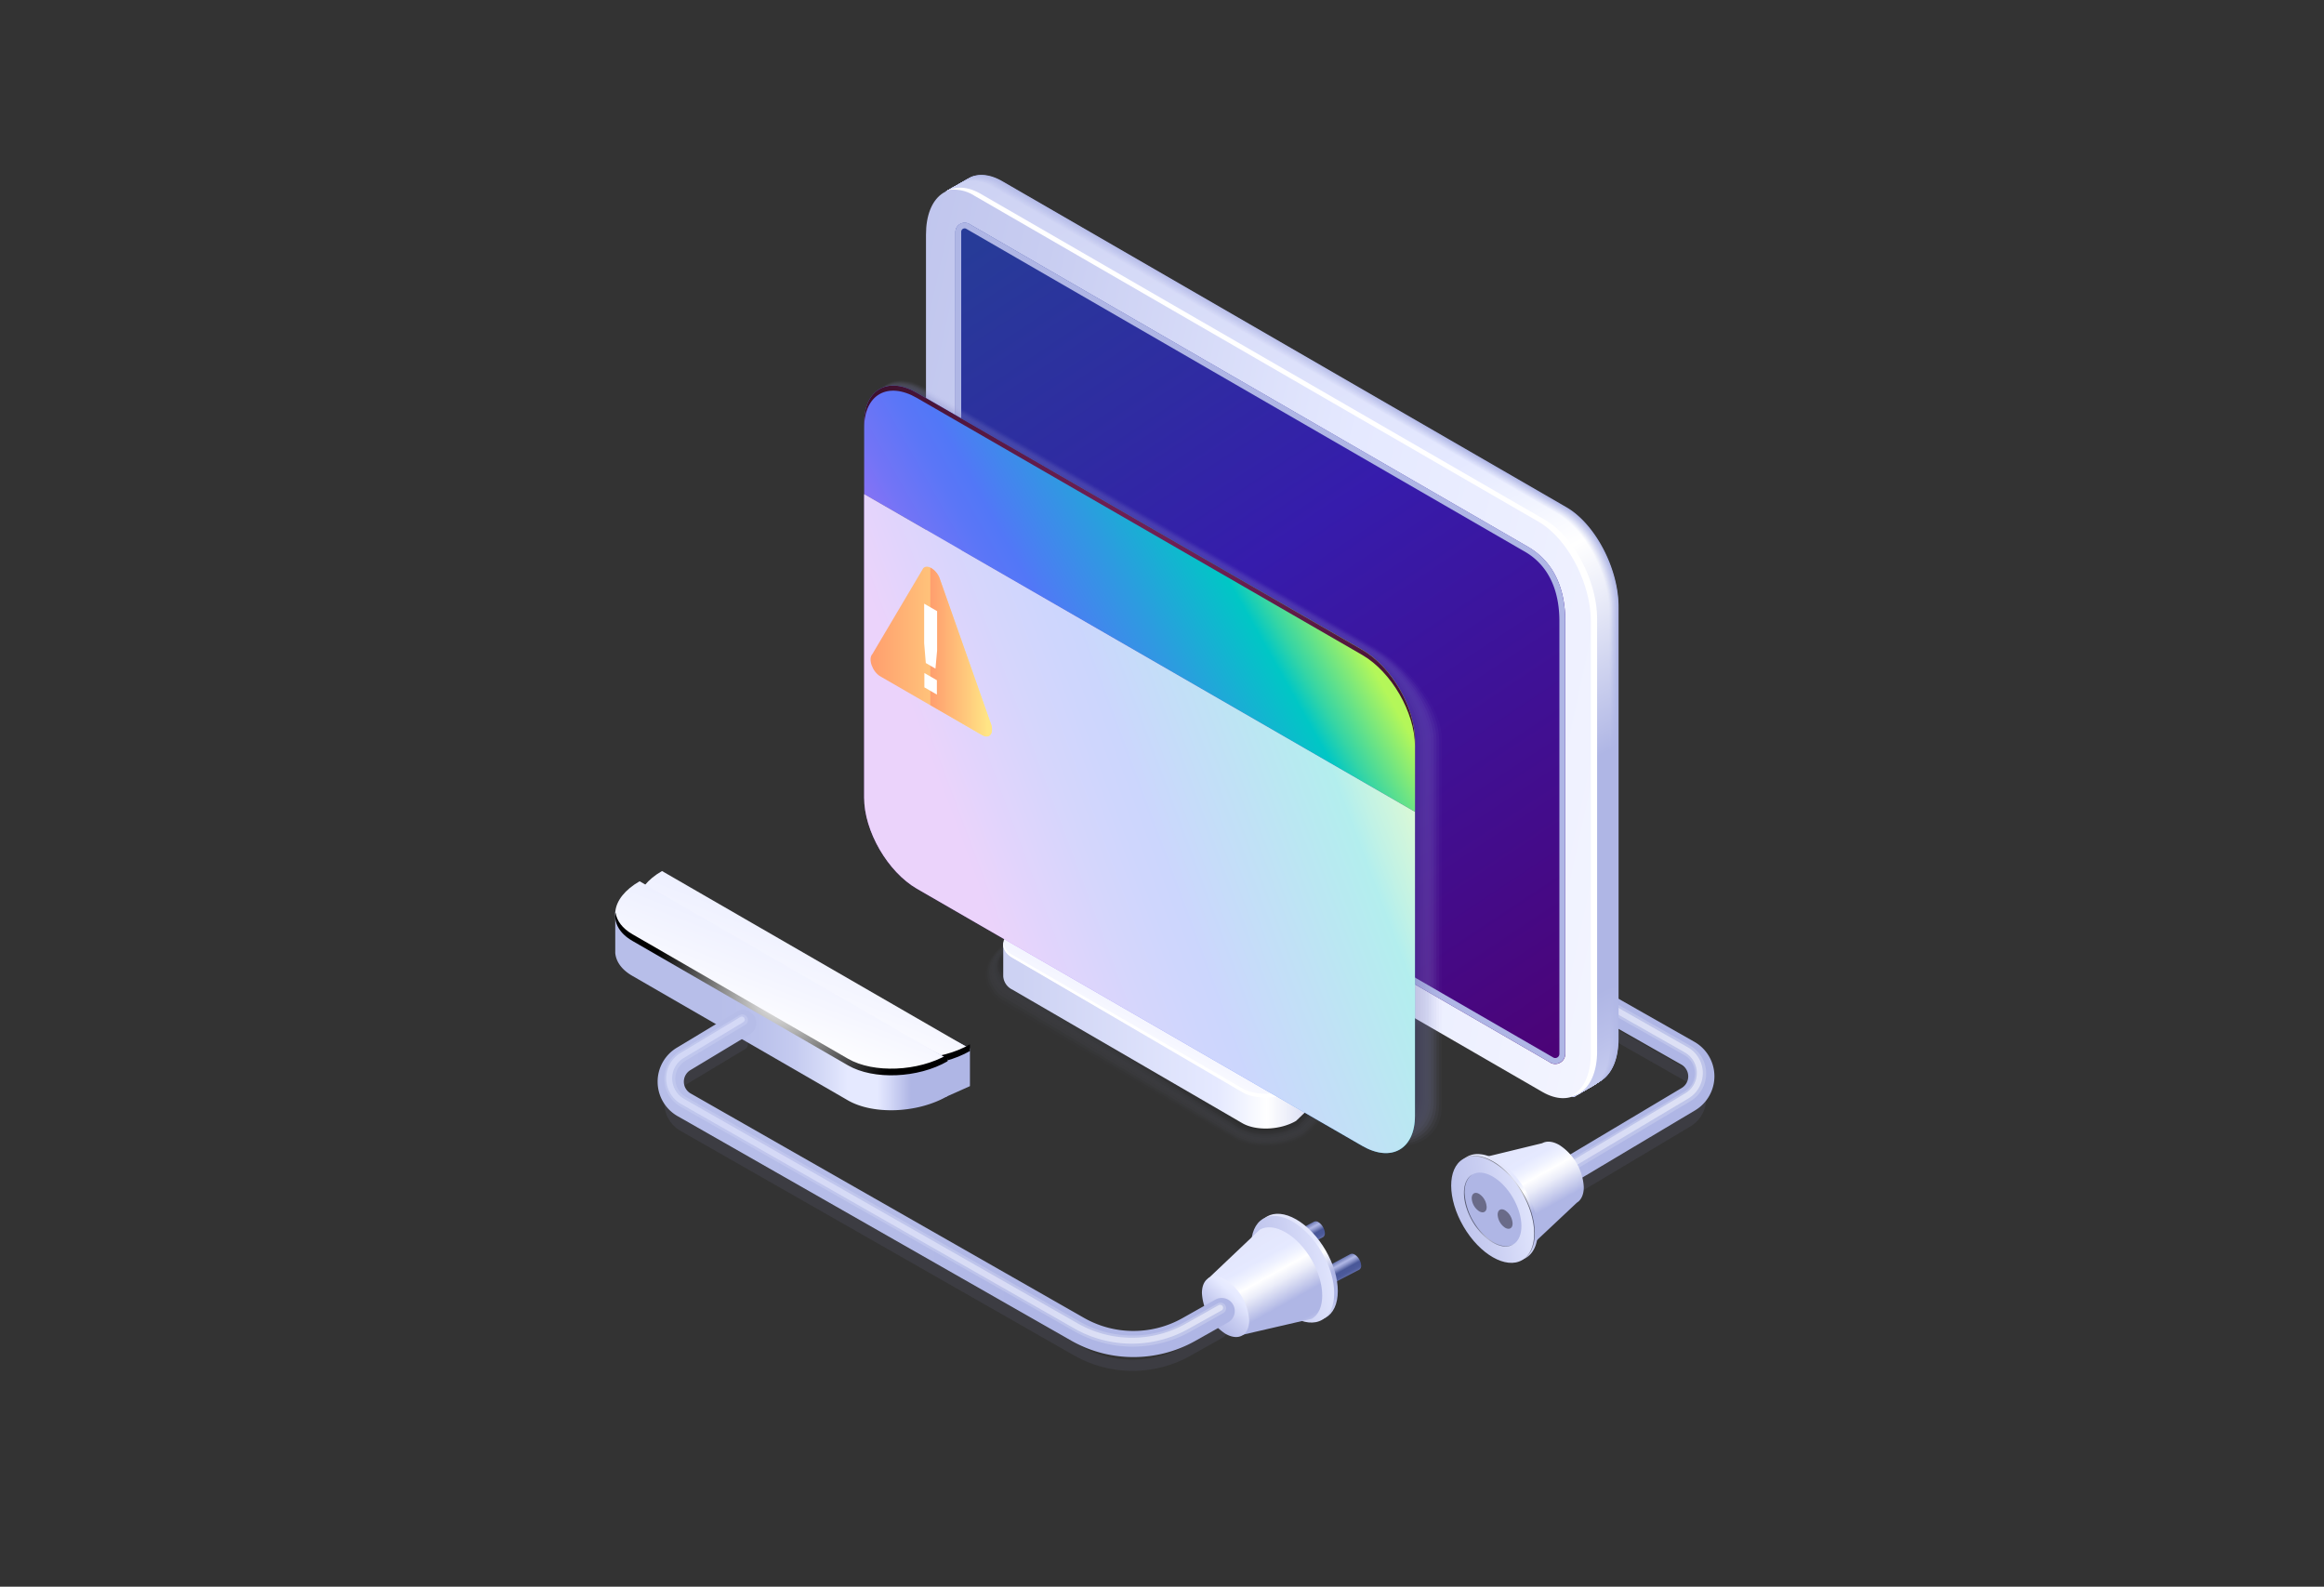 <svg xmlns="http://www.w3.org/2000/svg" xmlns:xlink="http://www.w3.org/1999/xlink" viewBox="0 0 622.72 425.11"><rect x="0" y="0" width="622.72" height="425.11" fill="#333333" stroke="none"/><defs><style>.cls-1{isolation:isolate;}.cls-2,.cls-61{fill:#9094cd;}.cls-2{opacity:0.1;}.cls-3{fill:url(#linear-gradient);}.cls-4,.cls-83{opacity:0.2;}.cls-4{fill:url(#linear-gradient-2);}.cls-11,.cls-5,.cls-84{opacity:0.5;}.cls-5{fill:url(#linear-gradient-3);}.cls-6{fill:url(#linear-gradient-4);}.cls-7{fill:url(#linear-gradient-5);}.cls-8{fill:url(#linear-gradient-6);}.cls-15,.cls-9{fill:#afb6e5;}.cls-10{fill:#4d4c63;}.cls-10,.cls-71{opacity:0.7;}.cls-10,.cls-14,.cls-28,.cls-57{mix-blend-mode:multiply;}.cls-11,.cls-56,.cls-72,.cls-75{mix-blend-mode:color-dodge;}.cls-12{fill:url(#Radial_Gradient_1);}.cls-13{fill:url(#Radial_Gradient_1-2);}.cls-14{opacity:0.15;}.cls-15{opacity:0;}.cls-16{fill:#9fa5d0;}.cls-16,.cls-58{opacity:0.09;}.cls-17{fill:#8f95bb;}.cls-17,.cls-59{opacity:0.18;}.cls-18{fill:#7f84a7;}.cls-18,.cls-60{opacity:0.27;}.cls-19{fill:#6f7492;}.cls-19,.cls-61{opacity:0.36;}.cls-20{fill:#5f637d;}.cls-20,.cls-62{opacity:0.45;}.cls-21{fill:#505368;}.cls-21,.cls-63{opacity:0.55;}.cls-22{fill:#404253;}.cls-22,.cls-64{opacity:0.64;}.cls-23{fill:#30323e;}.cls-23,.cls-65{opacity:0.73;}.cls-24{fill:#20212a;}.cls-24,.cls-66{opacity:0.82;}.cls-25{fill:#101115;}.cls-25,.cls-67{opacity:0.91;}.cls-26{fill:url(#linear-gradient-7);}.cls-27{fill:url(#linear-gradient-8);}.cls-28{fill:url(#linear-gradient-9);}.cls-29,.cls-71{fill:#fff;}.cls-30{fill:url(#linear-gradient-10);}.cls-31{fill:url(#linear-gradient-11);}.cls-32{fill:url(#linear-gradient-12);}.cls-33{fill:url(#linear-gradient-13);}.cls-34{fill:url(#linear-gradient-14);}.cls-35{fill:url(#linear-gradient-15);}.cls-36{fill:url(#linear-gradient-16);}.cls-37{fill:url(#linear-gradient-17);}.cls-38{fill:url(#linear-gradient-18);}.cls-39{fill:url(#linear-gradient-19);}.cls-40{fill:url(#linear-gradient-20);}.cls-41{fill:url(#linear-gradient-21);}.cls-42{fill:url(#linear-gradient-22);}.cls-43{fill:url(#linear-gradient-23);}.cls-44{fill:url(#linear-gradient-24);}.cls-45{fill:url(#linear-gradient-25);}.cls-46{fill:url(#linear-gradient-26);}.cls-47{fill:url(#linear-gradient-27);}.cls-48{fill:url(#linear-gradient-28);}.cls-49{fill:url(#linear-gradient-29);}.cls-50{fill:url(#linear-gradient-30);}.cls-51{fill:url(#linear-gradient-31);}.cls-52{fill:url(#linear-gradient-32);}.cls-53{fill:url(#linear-gradient-33);}.cls-54{fill:url(#linear-gradient-34);}.cls-55{fill:url(#linear-gradient-35);}.cls-56{fill:url(#Radial_Gradient_1-3);}.cls-57{opacity:0.3;}.cls-58{fill:#a7addf;}.cls-59{fill:#a0a5d9;}.cls-60{fill:#989cd3;}.cls-62{fill:#898bc7;}.cls-63{fill:#8183c1;}.cls-64{fill:#7a7abb;}.cls-65{fill:#7272b5;}.cls-66{fill:#6a69af;}.cls-67{fill:#6361a9;}.cls-68{fill:#5b58a3;}.cls-69{fill:url(#linear-gradient-36);}.cls-70{fill:url(#linear-gradient-37);}.cls-72{fill:url(#radial-gradient);}.cls-73{fill:url(#linear-gradient-38);}.cls-74{fill:url(#linear-gradient-39);}.cls-75{fill:url(#Radial_Gradient_1-4);}.cls-76{fill:url(#linear-gradient-40);}.cls-77{fill:url(#linear-gradient-41);}.cls-78{fill:url(#linear-gradient-42);}.cls-79{fill:url(#linear-gradient-43);}.cls-80{fill:url(#linear-gradient-44);}.cls-81{fill:url(#linear-gradient-45);}.cls-82{fill:url(#linear-gradient-46);}.cls-83{fill:url(#linear-gradient-47);}.cls-84{fill:url(#linear-gradient-48);}.cls-85{fill:url(#linear-gradient-49);}.cls-86{fill:url(#linear-gradient-50);}.cls-87{fill:none;}</style><linearGradient id="linear-gradient" x1="382.35" y1="283.99" x2="459.37" y2="283.99" gradientUnits="userSpaceOnUse"><stop offset="0" stop-color="#b7bee9"/><stop offset="0.42" stop-color="#b4bbe7"/><stop offset="0.62" stop-color="#afb6e5"/><stop offset="1" stop-color="#afb6e5"/></linearGradient><linearGradient id="linear-gradient-2" x1="384.15" y1="283.19" x2="457.17" y2="283.19" gradientUnits="userSpaceOnUse"><stop offset="0.02" stop-color="#e5e9ff"/><stop offset="0.66" stop-color="#f5f6ff"/><stop offset="1" stop-color="#fff"/></linearGradient><linearGradient id="linear-gradient-3" x1="384.65" y1="283.09" x2="456.27" y2="283.09" xlink:href="#linear-gradient-2"/><linearGradient id="linear-gradient-4" x1="403.01" y1="304.48" x2="418.05" y2="331.66" gradientUnits="userSpaceOnUse"><stop offset="0" stop-color="#e2e5fb"/><stop offset="0.28" stop-color="#e5e9ff"/><stop offset="0.36" stop-color="#eff2ff"/><stop offset="0.44" stop-color="#fff"/><stop offset="0.53" stop-color="#ebedf9"/><stop offset="0.69" stop-color="#b9bfe8"/><stop offset="0.72" stop-color="#afb6e5"/><stop offset="0.91" stop-color="#afb6e5"/><stop offset="0.95" stop-color="#bac0ea"/><stop offset="1" stop-color="#cdd2f3"/></linearGradient><linearGradient id="linear-gradient-5" x1="391.77" y1="310.55" x2="409.78" y2="335.94" gradientUnits="userSpaceOnUse"><stop offset="0.15" stop-color="#e2e5fb"/><stop offset="0.43" stop-color="#e5e9ff"/><stop offset="0.48" stop-color="#eff2ff"/><stop offset="0.54" stop-color="#fff"/><stop offset="0.59" stop-color="#ebedf9"/><stop offset="0.7" stop-color="#b9bfe8"/><stop offset="0.72" stop-color="#afb6e5"/><stop offset="0.91" stop-color="#afb6e5"/><stop offset="0.95" stop-color="#bac0ea"/><stop offset="1" stop-color="#cdd2f3"/></linearGradient><linearGradient id="linear-gradient-6" x1="101.96" y1="1741.92" x2="183.54" y2="1723.63" gradientTransform="matrix(0.5, 0.87, -0.58, 1, 1339.62, -1526.71)" gradientUnits="userSpaceOnUse"><stop offset="0" stop-color="#afb6e5"/><stop offset="0.14" stop-color="#b6bce8"/><stop offset="0.35" stop-color="#c8cdf1"/><stop offset="0.58" stop-color="#e5e9ff"/><stop offset="0.86" stop-color="#f5f6ff"/><stop offset="1" stop-color="#fff"/></linearGradient><radialGradient id="Radial_Gradient_1" cx="404.59" cy="316.81" r="6.16" gradientUnits="userSpaceOnUse"><stop offset="0" stop-color="#fff"/><stop offset="1"/></radialGradient><radialGradient id="Radial_Gradient_1-2" cx="399.61" cy="330.58" r="4.9" xlink:href="#Radial_Gradient_1"/><linearGradient id="linear-gradient-7" x1="-2922.31" y1="266.18" x2="-2800.08" y2="266.18" gradientTransform="translate(3195.77)" gradientUnits="userSpaceOnUse"><stop offset="0" stop-color="#cdd2f3"/><stop offset="0.43" stop-color="#e5e9ff"/><stop offset="0.48" stop-color="#eff2ff"/><stop offset="0.54" stop-color="#fff"/><stop offset="0.59" stop-color="#ebedf9"/><stop offset="0.7" stop-color="#b9bfe8"/><stop offset="0.72" stop-color="#afb6e5"/><stop offset="0.91" stop-color="#afb6e5"/><stop offset="0.95" stop-color="#bac0ea"/><stop offset="1" stop-color="#cdd2f3"/></linearGradient><linearGradient id="linear-gradient-8" x1="341.94" y1="224.8" x2="309.59" y2="286.71" gradientTransform="matrix(1, 0, 0, 1, 0, 0)" xlink:href="#linear-gradient-6"/><linearGradient id="linear-gradient-9" x1="349.05" y1="232.9" x2="335.21" y2="259.89" gradientUnits="userSpaceOnUse"><stop offset="0.18" stop-color="#4d5a96"/><stop offset="0.25" stop-color="#6a75a7"/><stop offset="0.36" stop-color="#979fc2"/><stop offset="0.48" stop-color="#bdc2d8"/><stop offset="0.6" stop-color="#dadce9"/><stop offset="0.71" stop-color="#eef0f5"/><stop offset="0.83" stop-color="#fbfbfd"/><stop offset="0.93" stop-color="#fff"/></linearGradient><linearGradient id="linear-gradient-10" x1="124.96" y1="125.73" x2="513.92" y2="211.09" gradientTransform="matrix(1, 0, 0, 1, 0, 0)" xlink:href="#linear-gradient-6"/><linearGradient id="linear-gradient-11" x1="-2932.27" y1="60.51" x2="-2773.13" y2="299.81" gradientTransform="translate(3195.77)" gradientUnits="userSpaceOnUse"><stop offset="0.01" stop-color="#273b98"/><stop offset="0.23" stop-color="#2f2ba2"/><stop offset="0.4" stop-color="#361cac"/><stop offset="0.77" stop-color="#440b89"/><stop offset="1" stop-color="#4e0070"/></linearGradient><linearGradient id="linear-gradient-12" x1="304.3" y1="24.62" x2="437.34" y2="291.17" gradientUnits="userSpaceOnUse"><stop offset="0" stop-color="#b3bae7"/><stop offset="0.19" stop-color="#b7bde9"/><stop offset="0.28" stop-color="#bac0e9"/><stop offset="0.41" stop-color="#afb6e5"/><stop offset="0.91" stop-color="#afb6e5"/><stop offset="1" stop-color="#b3bae7"/></linearGradient><linearGradient id="linear-gradient-13" x1="304.24" y1="24.67" x2="437.28" y2="291.2" gradientUnits="userSpaceOnUse"><stop offset="0" stop-color="#b4bbe8"/><stop offset="0.19" stop-color="#b9beea"/><stop offset="0.28" stop-color="#bcc2ea"/><stop offset="0.41" stop-color="#b2b8e6"/><stop offset="0.43" stop-color="#b2b8e6"/><stop offset="0.54" stop-color="#b3b9e6"/><stop offset="0.72" stop-color="#afb6e5"/><stop offset="0.91" stop-color="#afb6e5"/><stop offset="1" stop-color="#b4bbe8"/></linearGradient><linearGradient id="linear-gradient-14" x1="304.19" y1="24.72" x2="437.21" y2="291.23" gradientUnits="userSpaceOnUse"><stop offset="0" stop-color="#b5bce8"/><stop offset="0.19" stop-color="#bac0ea"/><stop offset="0.28" stop-color="#bdc3eb"/><stop offset="0.41" stop-color="#b4bbe7"/><stop offset="0.43" stop-color="#b4bbe7"/><stop offset="0.54" stop-color="#b7bde7"/><stop offset="0.72" stop-color="#afb6e5"/><stop offset="0.91" stop-color="#afb6e5"/><stop offset="1" stop-color="#b5bce8"/></linearGradient><linearGradient id="linear-gradient-15" x1="304.13" y1="24.76" x2="437.15" y2="291.27" gradientUnits="userSpaceOnUse"><stop offset="0" stop-color="#b7bde9"/><stop offset="0.19" stop-color="#bcc1eb"/><stop offset="0.28" stop-color="#bfc5ec"/><stop offset="0.41" stop-color="#b7bde9"/><stop offset="0.43" stop-color="#b7bde9"/><stop offset="0.54" stop-color="#bac0e9"/><stop offset="0.72" stop-color="#afb6e5"/><stop offset="0.91" stop-color="#afb6e5"/><stop offset="1" stop-color="#b7bde9"/></linearGradient><linearGradient id="linear-gradient-16" x1="304.07" y1="24.81" x2="437.09" y2="291.3" gradientUnits="userSpaceOnUse"><stop offset="0" stop-color="#b8bfe9"/><stop offset="0.19" stop-color="#bdc3ec"/><stop offset="0.28" stop-color="#c1c6ec"/><stop offset="0.41" stop-color="#b9c0ea"/><stop offset="0.43" stop-color="#b9c0ea"/><stop offset="0.54" stop-color="#bec4ea"/><stop offset="0.72" stop-color="#afb6e5"/><stop offset="0.91" stop-color="#afb6e5"/><stop offset="1" stop-color="#b8bfe9"/></linearGradient><linearGradient id="linear-gradient-17" x1="304.02" y1="24.86" x2="437.02" y2="291.33" gradientUnits="userSpaceOnUse"><stop offset="0" stop-color="#b9c0ea"/><stop offset="0.19" stop-color="#bfc4ed"/><stop offset="0.28" stop-color="#c2c8ed"/><stop offset="0.41" stop-color="#bcc2eb"/><stop offset="0.43" stop-color="#bcc2eb"/><stop offset="0.54" stop-color="#c2c7eb"/><stop offset="0.72" stop-color="#afb6e5"/><stop offset="0.91" stop-color="#afb6e5"/><stop offset="1" stop-color="#b9c0ea"/></linearGradient><linearGradient id="linear-gradient-18" x1="303.96" y1="24.9" x2="436.96" y2="291.36" gradientUnits="userSpaceOnUse"><stop offset="0" stop-color="#bac1ea"/><stop offset="0.19" stop-color="#c0c6ed"/><stop offset="0.28" stop-color="#c4c9ee"/><stop offset="0.41" stop-color="#bec4ec"/><stop offset="0.43" stop-color="#bec5ec"/><stop offset="0.54" stop-color="#c6cbec"/><stop offset="0.7" stop-color="#b2b9e6"/><stop offset="0.72" stop-color="#afb6e5"/><stop offset="0.91" stop-color="#afb6e5"/><stop offset="1" stop-color="#bac1ea"/><stop offset="1" stop-color="#bac1ea"/></linearGradient><linearGradient id="linear-gradient-19" x1="303.91" y1="24.95" x2="436.9" y2="291.39" gradientUnits="userSpaceOnUse"><stop offset="0" stop-color="#bcc2eb"/><stop offset="0.19" stop-color="#c2c7ee"/><stop offset="0.28" stop-color="#c6cbef"/><stop offset="0.41" stop-color="#c1c7ed"/><stop offset="0.43" stop-color="#c1c7ee"/><stop offset="0.54" stop-color="#caceee"/><stop offset="0.68" stop-color="#b6bde7"/><stop offset="0.72" stop-color="#afb6e5"/><stop offset="0.91" stop-color="#afb6e5"/><stop offset="0.99" stop-color="#bac0ea"/><stop offset="1" stop-color="#bcc2eb"/></linearGradient><linearGradient id="linear-gradient-20" x1="303.85" y1="25" x2="436.84" y2="291.42" gradientUnits="userSpaceOnUse"><stop offset="0" stop-color="#bdc3ec"/><stop offset="0.19" stop-color="#c4c9ef"/><stop offset="0.28" stop-color="#c7cdf0"/><stop offset="0.41" stop-color="#c3c9ef"/><stop offset="0.43" stop-color="#c4c9ef"/><stop offset="0.54" stop-color="#cdd2ef"/><stop offset="0.66" stop-color="#b9c0e8"/><stop offset="0.72" stop-color="#afb6e5"/><stop offset="0.91" stop-color="#afb6e5"/><stop offset="0.98" stop-color="#bac0ea"/><stop offset="1" stop-color="#bdc3ec"/></linearGradient><linearGradient id="linear-gradient-21" x1="303.8" y1="25.04" x2="436.77" y2="291.45" gradientUnits="userSpaceOnUse"><stop offset="0" stop-color="#bec4ec"/><stop offset="0.19" stop-color="#c5caef"/><stop offset="0.28" stop-color="#c9cef1"/><stop offset="0.41" stop-color="#c6cbf0"/><stop offset="0.43" stop-color="#c6ccf0"/><stop offset="0.53" stop-color="#d0d4f0"/><stop offset="0.54" stop-color="#d1d5f0"/><stop offset="0.65" stop-color="#bdc3ea"/><stop offset="0.72" stop-color="#afb6e5"/><stop offset="0.91" stop-color="#afb6e5"/><stop offset="0.98" stop-color="#bac0ea"/><stop offset="1" stop-color="#bec4ec"/></linearGradient><linearGradient id="linear-gradient-22" x1="303.74" y1="25.09" x2="436.71" y2="291.48" gradientUnits="userSpaceOnUse"><stop offset="0" stop-color="#bfc5ed"/><stop offset="0.19" stop-color="#c7ccf0"/><stop offset="0.28" stop-color="#cbd0f2"/><stop offset="0.41" stop-color="#c8cef1"/><stop offset="0.43" stop-color="#c9cef1"/><stop offset="0.52" stop-color="#d3d7f1"/><stop offset="0.54" stop-color="#d5d9f1"/><stop offset="0.64" stop-color="#c1c7eb"/><stop offset="0.72" stop-color="#afb6e5"/><stop offset="0.91" stop-color="#afb6e5"/><stop offset="0.98" stop-color="#bac0ea"/><stop offset="1" stop-color="#bfc5ed"/></linearGradient><linearGradient id="linear-gradient-23" x1="303.69" y1="25.13" x2="436.65" y2="291.51" gradientUnits="userSpaceOnUse"><stop offset="0" stop-color="#c1c7ed"/><stop offset="0.19" stop-color="#c8cdf1"/><stop offset="0.28" stop-color="#ccd1f2"/><stop offset="0.41" stop-color="#cbd0f2"/><stop offset="0.43" stop-color="#cbd1f3"/><stop offset="0.51" stop-color="#d5d9f3"/><stop offset="0.54" stop-color="#d9dcf3"/><stop offset="0.63" stop-color="#c5caec"/><stop offset="0.72" stop-color="#afb6e5"/><stop offset="0.91" stop-color="#afb6e5"/><stop offset="0.97" stop-color="#bac0ea"/><stop offset="1" stop-color="#c1c7ed"/></linearGradient><linearGradient id="linear-gradient-24" x1="303.63" y1="25.18" x2="436.58" y2="291.55" gradientUnits="userSpaceOnUse"><stop offset="0" stop-color="#c2c8ee"/><stop offset="0.19" stop-color="#cacff2"/><stop offset="0.28" stop-color="#ced3f3"/><stop offset="0.41" stop-color="#cdd3f3"/><stop offset="0.43" stop-color="#ced3f4"/><stop offset="0.51" stop-color="#d8dcf4"/><stop offset="0.54" stop-color="#dde0f4"/><stop offset="0.62" stop-color="#c9ceee"/><stop offset="0.72" stop-color="#afb6e5"/><stop offset="0.91" stop-color="#afb6e5"/><stop offset="0.97" stop-color="#bac0ea"/><stop offset="1" stop-color="#c2c8ee"/></linearGradient><linearGradient id="linear-gradient-25" x1="303.58" y1="25.23" x2="436.52" y2="291.58" gradientUnits="userSpaceOnUse"><stop offset="0" stop-color="#c3c9ee"/><stop offset="0.19" stop-color="#cbd0f2"/><stop offset="0.28" stop-color="#d0d4f4"/><stop offset="0.41" stop-color="#d0d5f4"/><stop offset="0.43" stop-color="#d0d6f5"/><stop offset="0.5" stop-color="#dadef5"/><stop offset="0.54" stop-color="#e1e3f5"/><stop offset="0.62" stop-color="#cdd1ef"/><stop offset="0.72" stop-color="#afb6e5"/><stop offset="0.91" stop-color="#afb6e5"/><stop offset="0.97" stop-color="#bac0ea"/><stop offset="1" stop-color="#c3c9ee"/></linearGradient><linearGradient id="linear-gradient-26" x1="303.52" y1="25.27" x2="436.46" y2="291.61" gradientUnits="userSpaceOnUse"><stop offset="0" stop-color="#c4caef"/><stop offset="0.19" stop-color="#cdd2f3"/><stop offset="0.28" stop-color="#d1d6f5"/><stop offset="0.41" stop-color="#d2d7f6"/><stop offset="0.43" stop-color="#d3d8f6"/><stop offset="0.5" stop-color="#dde1f6"/><stop offset="0.54" stop-color="#e4e7f6"/><stop offset="0.61" stop-color="#d0d5f0"/><stop offset="0.72" stop-color="#afb6e5"/><stop offset="0.91" stop-color="#afb6e5"/><stop offset="0.96" stop-color="#bac0ea"/><stop offset="1" stop-color="#c4caef"/></linearGradient><linearGradient id="linear-gradient-27" x1="303.47" y1="25.32" x2="436.4" y2="291.64" gradientUnits="userSpaceOnUse"><stop offset="0" stop-color="#c6cbf0"/><stop offset="0.19" stop-color="#cfd3f4"/><stop offset="0.28" stop-color="#d3d8f6"/><stop offset="0.41" stop-color="#d5daf7"/><stop offset="0.43" stop-color="#d6daf8"/><stop offset="0.5" stop-color="#e0e3f8"/><stop offset="0.54" stop-color="#e8eaf8"/><stop offset="0.61" stop-color="#d4d8f1"/><stop offset="0.72" stop-color="#afb6e5"/><stop offset="0.91" stop-color="#afb6e5"/><stop offset="0.96" stop-color="#bac0ea"/><stop offset="1" stop-color="#c6cbf0"/></linearGradient><linearGradient id="linear-gradient-28" x1="303.41" y1="25.37" x2="436.33" y2="291.67" gradientUnits="userSpaceOnUse"><stop offset="0" stop-color="#c7ccf0"/><stop offset="0.19" stop-color="#d0d5f4"/><stop offset="0.28" stop-color="#d5d9f7"/><stop offset="0.41" stop-color="#d7dcf8"/><stop offset="0.43" stop-color="#d8ddf9"/><stop offset="0.49" stop-color="#e2e6f9"/><stop offset="0.54" stop-color="#eceef9"/><stop offset="0.61" stop-color="#d8dcf3"/><stop offset="0.72" stop-color="#afb6e5"/><stop offset="0.91" stop-color="#afb6e5"/><stop offset="0.96" stop-color="#bac0ea"/><stop offset="1" stop-color="#c7ccf0"/></linearGradient><linearGradient id="linear-gradient-29" x1="303.36" y1="25.41" x2="436.27" y2="291.7" gradientUnits="userSpaceOnUse"><stop offset="0" stop-color="#c8cdf1"/><stop offset="0.19" stop-color="#d2d6f5"/><stop offset="0.28" stop-color="#d6dbf8"/><stop offset="0.41" stop-color="#dadef9"/><stop offset="0.43" stop-color="#dbdffa"/><stop offset="0.49" stop-color="#e5e8fa"/><stop offset="0.54" stop-color="#f0f1fa"/><stop offset="0.6" stop-color="#dcdff4"/><stop offset="0.72" stop-color="#afb6e5"/><stop offset="0.91" stop-color="#afb6e5"/><stop offset="0.96" stop-color="#bac0ea"/><stop offset="1" stop-color="#c8cdf1"/></linearGradient><linearGradient id="linear-gradient-30" x1="303.3" y1="25.46" x2="436.21" y2="291.73" gradientUnits="userSpaceOnUse"><stop offset="0" stop-color="#c9cff1"/><stop offset="0.19" stop-color="#d3d8f6"/><stop offset="0.28" stop-color="#d8dcf8"/><stop offset="0.41" stop-color="#dce1fa"/><stop offset="0.43" stop-color="#dde2fb"/><stop offset="0.49" stop-color="#e7eafb"/><stop offset="0.54" stop-color="#f4f5fb"/><stop offset="0.6" stop-color="#e0e3f5"/><stop offset="0.72" stop-color="#afb6e5"/><stop offset="0.91" stop-color="#afb6e5"/><stop offset="0.96" stop-color="#bac0ea"/><stop offset="1" stop-color="#c9cff1"/></linearGradient><linearGradient id="linear-gradient-31" x1="303.25" y1="25.5" x2="436.15" y2="291.76" gradientUnits="userSpaceOnUse"><stop offset="0" stop-color="#cbd0f2"/><stop offset="0.19" stop-color="#d5d9f7"/><stop offset="0.28" stop-color="#dadef9"/><stop offset="0.41" stop-color="#dfe3fc"/><stop offset="0.43" stop-color="#e0e4fd"/><stop offset="0.49" stop-color="#eaedfd"/><stop offset="0.54" stop-color="#f7f8fd"/><stop offset="0.6" stop-color="#e3e6f6"/><stop offset="0.72" stop-color="#b1b8e6"/><stop offset="0.72" stop-color="#afb6e5"/><stop offset="0.91" stop-color="#afb6e5"/><stop offset="0.95" stop-color="#bac0ea"/><stop offset="1" stop-color="#cbd0f2"/></linearGradient><linearGradient id="linear-gradient-32" x1="303.19" y1="25.55" x2="436.08" y2="291.79" gradientUnits="userSpaceOnUse"><stop offset="0" stop-color="#ccd1f2"/><stop offset="0.19" stop-color="#d6dbf7"/><stop offset="0.28" stop-color="#dbdffa"/><stop offset="0.41" stop-color="#e1e6fd"/><stop offset="0.43" stop-color="#e2e7fe"/><stop offset="0.48" stop-color="#eceffe"/><stop offset="0.54" stop-color="#fbfcfe"/><stop offset="0.59" stop-color="#e7eaf8"/><stop offset="0.71" stop-color="#b5bbe7"/><stop offset="0.72" stop-color="#afb6e5"/><stop offset="0.91" stop-color="#afb6e5"/><stop offset="0.95" stop-color="#bac0ea"/><stop offset="1" stop-color="#ccd1f2"/></linearGradient><linearGradient id="linear-gradient-33" x1="303.14" y1="25.6" x2="436.02" y2="291.82" gradientTransform="matrix(1, 0, 0, 1, 0, 0)" xlink:href="#linear-gradient-7"/><linearGradient id="linear-gradient-34" x1="197.53" y1="265.72" x2="286.57" y2="265.72" gradientUnits="userSpaceOnUse"><stop offset="0" stop-color="#b7bee9"/><stop offset="0.13" stop-color="#bac1eb"/><stop offset="0.24" stop-color="#c5cbf0"/><stop offset="0.34" stop-color="#d7dcf8"/><stop offset="0.4" stop-color="#e5e9ff"/><stop offset="0.49" stop-color="#e5e9ff"/><stop offset="0.53" stop-color="#d1d6f6"/><stop offset="0.59" stop-color="#afb6e5"/><stop offset="1" stop-color="#afb6e5"/></linearGradient><linearGradient id="linear-gradient-35" x1="225.21" y1="235.55" x2="209.74" y2="275.48" xlink:href="#linear-gradient-2"/><radialGradient id="Radial_Gradient_1-3" cx="215.39" cy="263.54" r="35.05" xlink:href="#Radial_Gradient_1"/><linearGradient id="linear-gradient-36" x1="346.6" y1="138.79" x2="244.6" y2="196.29" gradientUnits="userSpaceOnUse"><stop offset="0.01" stop-color="#b4f759"/><stop offset="0.05" stop-color="#90ed6f"/><stop offset="0.15" stop-color="#35d5a5"/><stop offset="0.2" stop-color="#00c7c5"/><stop offset="0.41" stop-color="#2d9be0"/><stop offset="0.6" stop-color="#5277f7"/><stop offset="0.66" stop-color="#5b76f7"/><stop offset="0.77" stop-color="#7374f6"/><stop offset="0.9" stop-color="#9a70f4"/><stop offset="1" stop-color="#bb6df3"/></linearGradient><linearGradient id="linear-gradient-37" x1="378.2" y1="192.26" x2="261.7" y2="235.76" xlink:href="#linear-gradient-36"/><radialGradient id="radial-gradient" cx="305.35" cy="151.59" r="136.06" gradientUnits="userSpaceOnUse"><stop offset="0" stop-color="#711f56"/><stop offset="0.16" stop-color="#6c1e52"/><stop offset="0.36" stop-color="#5c1946"/><stop offset="0.58" stop-color="#431233"/><stop offset="0.82" stop-color="#200918"/><stop offset="1"/></radialGradient><linearGradient id="linear-gradient-38" x1="191.53" y1="268.88" x2="280.57" y2="268.88" xlink:href="#linear-gradient-34"/><linearGradient id="linear-gradient-39" x1="219.21" y1="238.3" x2="203.74" y2="278.23" xlink:href="#linear-gradient-2"/><radialGradient id="Radial_Gradient_1-4" cx="209.39" cy="266.29" r="35.05" xlink:href="#Radial_Gradient_1"/><linearGradient id="linear-gradient-40" x1="348.62" y1="328.82" x2="351.27" y2="333.6" gradientUnits="userSpaceOnUse"><stop offset="0.04" stop-color="#626fac"/><stop offset="0.16" stop-color="#8b95ca"/><stop offset="0.27" stop-color="#afb6e5"/><stop offset="0.32" stop-color="#a4acdd"/><stop offset="0.42" stop-color="#8791c7"/><stop offset="0.55" stop-color="#5865a3"/><stop offset="0.59" stop-color="#495798"/><stop offset="0.77" stop-color="#4b599a"/><stop offset="0.86" stop-color="#5360a0"/><stop offset="0.93" stop-color="#606caa"/><stop offset="0.94" stop-color="#636fac"/></linearGradient><linearGradient id="linear-gradient-41" x1="358.33" y1="337.51" x2="360.98" y2="342.3" xlink:href="#linear-gradient-40"/><linearGradient id="linear-gradient-42" x1="338.17" y1="326.55" x2="356.18" y2="351.94" xlink:href="#linear-gradient-5"/><linearGradient id="linear-gradient-43" x1="40.08" y1="1782.57" x2="121.65" y2="1764.28" gradientTransform="matrix(0.5, 0.87, -0.58, 1, 1340.37, -1497.47)" xlink:href="#linear-gradient-6"/><linearGradient id="linear-gradient-44" x1="331.75" y1="331.04" x2="346.61" y2="357.9" xlink:href="#linear-gradient-4"/><linearGradient id="linear-gradient-45" x1="323.01" y1="356.2" x2="336.52" y2="340.87" gradientTransform="matrix(1, 0, 0, 1, 0, 0)" xlink:href="#linear-gradient-6"/><linearGradient id="linear-gradient-46" x1="176.21" y1="317.08" x2="330.79" y2="317.08" xlink:href="#linear-gradient"/><linearGradient id="linear-gradient-47" x1="178.01" y1="316.28" x2="328.59" y2="316.28" xlink:href="#linear-gradient-2"/><linearGradient id="linear-gradient-48" x1="178.51" y1="316.18" x2="327.69" y2="316.18" xlink:href="#linear-gradient-2"/><linearGradient id="linear-gradient-49" x1="233.28" y1="174.56" x2="265.8" y2="174.56" gradientUnits="userSpaceOnUse"><stop offset="0" stop-color="#ff9e6e"/><stop offset="0.49" stop-color="#ffc27a"/><stop offset="0.93" stop-color="#ffe585"/></linearGradient><linearGradient id="linear-gradient-50" x1="249.28" y1="174.69" x2="265.8" y2="174.69" xlink:href="#linear-gradient-49"/></defs><g class="cls-1"><g id="Layer_2" data-name="Layer 2"><g id="Layer_1-2" data-name="Layer 1"><path class="cls-2" d="M403.55,331a1.5,1.5,0,0,1-1.46-1.86,1.55,1.55,0,0,1,.69-.93l48.64-29a5.63,5.63,0,0,0-.1-9.73l-66.41-37.71a1.5,1.5,0,0,1,.74-2.8,1.48,1.48,0,0,1,.74.19l66.41,37.71a8.63,8.63,0,0,1,.16,14.92l-48.64,29A1.51,1.51,0,0,1,403.55,331Z"/><path class="cls-3" d="M403.75,327a3.49,3.49,0,0,1-1.79-6.5l48.64-29a3.63,3.63,0,0,0-.07-6.27L384.12,247.5a3.5,3.5,0,1,1,3.46-6.09L454,279.12a10.63,10.63,0,0,1,.2,18.37l-48.65,29A3.52,3.52,0,0,1,403.75,327Z"/><path class="cls-4" d="M403.55,324.21a1.5,1.5,0,0,1-1.46-1.86,1.55,1.55,0,0,1,.69-.93l48.64-29a5.63,5.63,0,0,0-.1-9.73L384.91,245a1.5,1.5,0,0,1,.74-2.8,1.48,1.48,0,0,1,.74.19l66.41,37.71A8.63,8.63,0,0,1,453,295l-48.64,29A1.51,1.51,0,0,1,403.55,324.21Z"/><path class="cls-5" d="M403.35,323.41a.8.8,0,0,1-.78-1,.76.76,0,0,1,.37-.49l48.64-29a6.33,6.33,0,0,0-.11-10.94l-66.42-37.71a.8.8,0,0,1,.4-1.49.76.76,0,0,1,.39.1l66.41,37.71a7.93,7.93,0,0,1,.15,13.71l-48.64,29A.87.87,0,0,1,403.35,323.41Z"/><path class="cls-6" d="M424.38,318.06c0,2-.7,3.46-1.84,4.15,0,0-13.16,12.37-13.21,12.4-1.85,1-.67-1.25-3.47-2.8-5.65-3.12-10.22-10.67-10.22-16.86,0-3.06-3-3.09-1.15-4.11.05,0,18.75-4.55,18.75-4.55,1.21-.66,2.82-.54,4.6.49A14.4,14.4,0,0,1,424.38,318.06Z"/><path class="cls-7" d="M400.94,310.73c-6.14-3.55-11.12-.71-11.12,6.34s5,15.63,11.12,19.18,11.12.71,11.12-6.34S407.08,314.27,400.94,310.73Zm0,21.59a17,17,0,0,1-7.7-13.28c0-4.87,3.45-6.84,7.7-4.39s7.7,8.4,7.7,13.28S405.19,334.78,400.94,332.32Z"/><ellipse class="cls-8" cx="399.97" cy="324.05" rx="9.05" ry="15.68" transform="translate(-108.87 246.16) rotate(-30.31)"/><ellipse class="cls-9" cx="399.97" cy="324.05" rx="6.27" ry="10.85" transform="translate(-108.87 246.16) rotate(-30.31)"/><path class="cls-10" d="M396.35,324.53a4.46,4.46,0,0,1-2-3.5c0-1.28.91-1.8,2-1.15a4.46,4.46,0,0,1,2,3.5C398.38,324.66,397.47,325.18,396.35,324.53Z"/><path class="cls-10" d="M403.3,328.94a4.49,4.49,0,0,1-2-3.5c0-1.29.91-1.81,2-1.16a4.47,4.47,0,0,1,2,3.5C405.33,329.07,404.42,329.58,403.3,328.94Z"/><g class="cls-11"><path class="cls-12" d="M400.14,311.2c-3.12-1.8-5.93-1.95-7.95-.75,2-1.1,4.75-.91,7.78.84,6.14,3.55,11.12,12.14,11.12,19.18,0,3.48-1.21,5.93-3.17,7.1,2.06-1.13,3.34-3.62,3.34-7.19C411.26,323.33,406.28,314.75,400.14,311.2Z"/><path class="cls-13" d="M394.61,314.62c-1.44.78-2.34,2.5-2.34,5,0,4.88,3.45,10.82,7.7,13.28,2.17,1.25,4.13,1.35,5.53.5-1.39.75-3.28.61-5.36-.6a16.94,16.94,0,0,1-7.7-13.28C392.44,317.12,393.27,315.44,394.61,314.62Z"/></g><g class="cls-14"><path class="cls-15" d="M339.15,307.61a17.78,17.78,0,0,1-8.87-2.13l-61.55-35.75a9.38,9.38,0,0,1-5.08-8.1c0-3.6,2.23-6.95,6.12-9.2l54-20.78a21.88,21.88,0,0,1,10.76-2.73,17.75,17.75,0,0,1,8.87,2.14l41.36,24.23a9.37,9.37,0,0,1,5.09,8.1c0,3.6-2.23,6.95-6.13,9.2l-33.83,32.29A21.85,21.85,0,0,1,339.15,307.61Z"/><path class="cls-16" d="M270,252.48l54-20.78A21.34,21.34,0,0,1,334.74,229a19.9,19.9,0,0,1,4.67.59,17.42,17.42,0,0,1,4.1,1.66l39.95,23.4,1.19.71a8.61,8.61,0,0,1,4.43,8.06c-.18,3.26-2.64,7-6.18,9l-33.22,32a21.39,21.39,0,0,1-10.51,2.67,17.28,17.28,0,0,1-8.65-2.07L269,269a8.9,8.9,0,0,1-4.85-7.73C264.14,257.82,266.27,254.63,270,252.48Z"/><path class="cls-17" d="M270.24,252.52l54-20.78a21,21,0,0,1,10.67-2.59,20.33,20.33,0,0,1,4.62.67,19.41,19.41,0,0,1,4.05,1.71l39.73,23.27c.08,0,1.12.67,1.18.72a7.88,7.88,0,0,1,3.78,8c-.33,2.93-3.05,7-6.24,8.84l-32.61,31.7a20.7,20.7,0,0,1-10.24,2.61,16.85,16.85,0,0,1-8.45-2L269.2,268.19a8.44,8.44,0,0,1-4.61-7.36C264.62,257.61,266.67,254.58,270.24,252.52Z"/><path class="cls-18" d="M270.48,252.56l54-20.78a20.43,20.43,0,0,1,10.62-2.51,19.41,19.41,0,0,1,4.59.74,22.93,22.93,0,0,1,4,1.75l39.51,23.15c.11.06,1.08.64,1.16.72,3,1.95,3.65,4.84,3.12,8-.43,2.58-3.45,7-6.28,8.65l-32,31.42a20.42,20.42,0,0,1-10,2.54,16.45,16.45,0,0,1-8.23-1.94l-61.55-36.84a8,8,0,0,1-4.38-7C265.11,257.4,267.06,254.54,270.48,252.56Z"/><path class="cls-19" d="M270.71,252.6l54-20.77a19.9,19.9,0,0,1,10.57-2.44,19.37,19.37,0,0,1,4.54.81,26.85,26.85,0,0,1,4,1.8l39.29,23c.15.08,1,.62,1.16.72,2.95,2,3.85,5,2.46,7.91,0,2.29-3.86,7.05-6.34,8.48L349,303.25a20,20,0,0,1-9.73,2.49,16,16,0,0,1-8-1.89l-61.55-37.2c-2.72-1.57-4.2-4-4.13-6.61C265.6,257.19,267.45,254.49,270.71,252.6Z"/><path class="cls-20" d="M271,252.65l54-20.78a19.6,19.6,0,0,1,10.52-2.37,19.3,19.3,0,0,1,4.5.89,32.55,32.55,0,0,1,3.9,1.84L383,255.12c.19.11,1,.61,1.15.73,2.89,2,3.54,5.08,1.81,7.87,0,2-4.27,7.07-6.39,8.29l-30.78,30.83a19.52,19.52,0,0,1-9.47,2.43,15.64,15.64,0,0,1-7.81-1.83l-61.55-37.56c-2.6-1.5-4-3.77-3.9-6.24C266.08,257,267.84,254.44,271,252.65Z"/><path class="cls-21" d="M271.18,252.69l54-20.78a19.15,19.15,0,0,1,10.47-2.29,18.73,18.73,0,0,1,4.45,1,40.65,40.65,0,0,1,3.86,1.89l38.85,22.76c.22.13,1,.59,1.13.73,2.82,2,3.24,5.13,1.16,7.82,0,1.64-4.68,7.1-6.45,8.12L348.5,302.44a19.15,19.15,0,0,1-9.21,2.36,15.2,15.2,0,0,1-7.6-1.76l-61.55-37.93c-2.47-1.43-3.75-3.56-3.66-5.87C266.57,256.77,268.23,254.39,271.18,252.69Z"/><path class="cls-22" d="M271.42,252.73l54-20.78a17.51,17.51,0,0,1,14.83-1.18c.54.18,3.36,1.67,3.81,1.93l38.63,22.64a9.45,9.45,0,0,1,1.12.74c2.76,2.07,2.93,5.18.51,7.77,0,1.31-5.09,7.12-6.51,7.93L348.27,302a18.58,18.58,0,0,1-8.95,2.3,14.74,14.74,0,0,1-7.39-1.7l-61.55-38.29C268,263,266.84,261,267,258.84S268.63,254.34,271.42,252.73Z"/><path class="cls-23" d="M271.65,252.78l54-20.78A18.24,18.24,0,0,1,336,229.86a17.81,17.81,0,0,1,4.37,1.1c.4.14,3.42,1.78,3.75,2l38.42,22.5a9.35,9.35,0,0,1,1.11.75c2.68,2.1,2.61,5.23-.15,7.73,0,1-5.5,7.13-6.56,7.75l-29,29.95a18,18,0,0,1-8.69,2.24,14.3,14.3,0,0,1-7.18-1.64l-61.55-38.65c-2.21-1.28-3.31-3.14-3.19-5.12S269,254.3,271.65,252.78Z"/><path class="cls-24" d="M271.89,252.82l54-20.78A18,18,0,0,1,336.23,230a17.73,17.73,0,0,1,4.32,1.18c.27.1,3.48,1.89,3.71,2l38.19,22.38a7.83,7.83,0,0,1,1.1.75c2.62,2.13,2.31,5.29-.81,7.68,0,.65-5.9,7.16-6.61,7.57L347.8,301.22a17.75,17.75,0,0,1-8.43,2.17,13.92,13.92,0,0,1-7-1.57l-61.55-39c-2.09-1.21-3.09-2.93-3-4.75S269.41,254.25,271.89,252.82Z"/><path class="cls-25" d="M272.12,252.86l54-20.78a17.47,17.47,0,0,1,10.27-2,17.16,17.16,0,0,1,4.28,1.25c.13,0,3.55,2,3.66,2.07l38,22.25a7.59,7.59,0,0,1,1.08.75c2.55,2.16,2,5.34-1.46,7.64a98.93,98.93,0,0,1-6.66,7.39l-27.73,29.37a17.23,17.23,0,0,1-8.17,2.11,13.51,13.51,0,0,1-6.76-1.51L271.08,262c-2-1.13-2.87-2.71-2.72-4.37S269.8,254.2,272.12,252.86Z"/><path d="M332.87,301l-61.55-39.75c-3.71-2.14-3.24-5.87,1-8.35l54-20.77c4.28-2.47,10.76-2.74,14.46-.6l41.37,24.23c3.71,2.14,3.24,5.88-1,8.35L347.33,300.4C343.05,302.87,336.57,303.14,332.87,301Z"/></g><path class="cls-26" d="M332.87,300.92l-61.55-35.75a4.3,4.3,0,0,1-2.5-3.56s0-8.61,0-8.65c0-1.62,1.22,1.19,3.54-.14l54-20.78c4.28-2.47,10.76-2.74,14.46-.6l41.37,24.24c1.24.71,2.13-2.32,2.46-1.36.1.32,0,8.58,0,8.91,0,1.67-1.16,3.43-3.54,4.8l-33.83,32.29C343.05,302.79,336.57,303.06,332.87,300.92Z"/><path class="cls-27" d="M332.87,292.35,271.32,256.6c-3.71-2.14-3.24-5.87,1-8.34l54-20.78c4.28-2.47,10.76-2.74,14.46-.6l41.37,24.23c3.71,2.14,3.24,5.88-1,8.35l-33.83,32.29C343.05,294.22,336.57,294.49,332.87,292.35Z"/><path class="cls-28" d="M382.2,251.11l-41.37-24.23c-3.7-2.14-10.18-1.87-14.46.6l-27.21,10.46a6,6,0,0,0,.84.59l61.55,35.74a10.25,10.25,0,0,0,2.95,1.1l16.66-15.91C385.44,257,385.91,253.25,382.2,251.11Z"/><path class="cls-29" d="M381.16,258.69,347.33,291c-4.28,2.47-10.76,2.74-14.46.6l-61.55-35.75a4.44,4.44,0,0,1-2.48-3.29c-.19,1.52.62,3,2.48,4.06l61.55,36c3.7,2.14,10.18,1.87,14.46-.6l33.83-32.57c2.51-1.44,3.69-3.32,3.51-5.06C384.48,255.91,383.3,257.45,381.16,258.69Z"/><path class="cls-30" d="M413.28,292.55,262.12,205.2c-7.73-4.46-14-16.43-14-26.73V62.86c0-10.31,6.27-15,14-10.58l151.16,87.35c7.73,4.46,14,16.43,14,26.73V282C427.27,292.27,421,297,413.28,292.55Z"/><path class="cls-31" d="M415.08,284.5l-149-86.1c-6.22-4-10.07-11.85-10.07-19.93V62.1A2.49,2.49,0,0,1,259.72,60l.44.26,149.19,86.21c7.4,4.27,10.07,11.85,10.07,19.93v116a2.69,2.69,0,0,1-4,2.33Z"/><path class="cls-9" d="M409.35,146.43,260.16,60.22l-.44-.26A2.49,2.49,0,0,0,256,62.1V178.47c0,8.08,3.85,16,10.07,19.93l149,86.1.33.19a2.69,2.69,0,0,0,4-2.33v-116C419.42,158.28,416.75,150.7,409.35,146.43Zm8.49,135.93a1.11,1.11,0,0,1-1.11,1.11,1.08,1.08,0,0,1-.54-.15L266.84,197c-5.62-3.57-9.28-10.87-9.28-18.57V62.1a.91.91,0,0,1,.91-.91.87.87,0,0,1,.46.13l149.63,86.47c7.67,4.42,9.28,12.54,9.28,18.57Z"/><path class="cls-32" d="M419.72,135.89,268.56,48.54c-3.06-1.76-5.89-2.09-8.19-1.2-.29.11-6.67,3.82-6.94,4h0c2.39-1.16,5.41-.94,8.71,1l151.16,87.35c7.73,4.46,14,16.43,14,26.73V282c0,6.43-2.44,10.69-6.15,11.9a2.35,2.35,0,0,0,1.23-.41c.17-.11,6.88-4.13,7-4.25,2.66-1.86,4.32-5.68,4.32-11V162.62C433.72,152.32,427.45,140.35,419.72,135.89Z"/><path class="cls-33" d="M419.6,136,268.44,48.62c-3.06-1.77-5.88-2.09-8.19-1.2-.29.11-6.55,3.74-6.82,3.89h0c2.39-1.16,5.41-.94,8.71,1l151.16,87.35c7.73,4.46,14,16.43,14,26.73V282c0,6.43-2.44,10.69-6.15,11.9a2.35,2.35,0,0,0,1.23-.41c.17-.11,6.77-4,6.93-4.17,2.66-1.86,4.32-5.68,4.32-11V162.7C433.6,152.4,427.33,140.43,419.6,136Z"/><path class="cls-34" d="M419.49,136,268.32,48.7c-3.05-1.77-5.88-2.09-8.18-1.2-.3.11-6.44,3.66-6.71,3.81h0c2.39-1.16,5.41-.94,8.71,1l151.16,87.35c7.73,4.46,14,16.43,14,26.73V282c0,6.43-2.44,10.69-6.15,11.9a2.35,2.35,0,0,0,1.23-.41c.17-.11,6.65-4,6.82-4.09,2.65-1.86,4.31-5.69,4.31-11V162.78C433.48,152.47,427.21,140.5,419.49,136Z"/><path class="cls-35" d="M419.37,136.12,268.21,48.77c-3.06-1.76-5.89-2.09-8.19-1.2-.3.12-6.32,3.59-6.59,3.74h0c2.39-1.16,5.41-.94,8.71,1l151.16,87.35c7.73,4.46,14,16.43,14,26.73V282c0,6.43-2.44,10.69-6.15,11.9a2.35,2.35,0,0,0,1.23-.41c.17-.11,6.53-3.89,6.7-4,2.66-1.86,4.31-5.69,4.31-11V162.86C433.36,152.55,427.1,140.58,419.37,136.12Z"/><path class="cls-36" d="M419.25,136.2,268.09,48.85c-3.06-1.76-5.89-2.09-8.19-1.2-.29.11-6.2,3.51-6.47,3.66h0c2.39-1.16,5.41-.94,8.71,1l151.16,87.35c7.73,4.46,14,16.43,14,26.73V282c0,6.43-2.44,10.69-6.15,11.9a2.35,2.35,0,0,0,1.23-.41l6.58-3.93c2.66-1.87,4.31-5.69,4.31-11V162.93C433.24,152.63,427,140.66,419.25,136.2Z"/><path class="cls-37" d="M419.13,136.27,268,48.93c-3.06-1.77-5.89-2.09-8.19-1.2-.29.11-6.08,3.43-6.35,3.58h0c2.39-1.16,5.41-.94,8.71,1l151.16,87.35c7.73,4.46,14,16.43,14,26.73V282c0,6.43-2.44,10.69-6.15,11.9a2.35,2.35,0,0,0,1.23-.41c.17-.11,6.29-3.74,6.46-3.86,2.66-1.86,4.32-5.68,4.32-11V163C433.13,152.71,426.86,140.74,419.13,136.27Z"/><path class="cls-38" d="M419,136.35,267.85,49c-3.06-1.77-5.88-2.09-8.19-1.2-.29.11-6,3.35-6.23,3.5h0c2.39-1.16,5.41-.94,8.71,1l151.16,87.35c7.73,4.46,14,16.43,14,26.73V282c0,6.43-2.44,10.69-6.15,11.9a2.35,2.35,0,0,0,1.23-.41c.17-.11,6.18-3.66,6.34-3.78,2.66-1.86,4.32-5.69,4.32-11V163.09C433,152.78,426.74,140.81,419,136.35Z"/><path class="cls-39" d="M418.9,136.43,267.73,49.09c-3.05-1.77-5.88-2.1-8.18-1.21-.3.12-5.85,3.28-6.12,3.43h0c2.39-1.16,5.41-.94,8.71,1l151.16,87.35c7.73,4.46,14,16.43,14,26.73V282c0,6.43-2.44,10.69-6.15,11.9a2.35,2.35,0,0,0,1.23-.41c.17-.11,6.06-3.58,6.23-3.7,2.66-1.86,4.31-5.69,4.31-11V163.17C432.89,152.86,426.63,140.89,418.9,136.43Z"/><path class="cls-40" d="M418.78,136.51,267.62,49.16c-3.06-1.76-5.89-2.09-8.19-1.2-.29.11-5.73,3.2-6,3.35h0c2.39-1.16,5.41-.94,8.71,1l151.16,87.35c7.73,4.46,14,16.43,14,26.73V282c0,6.43-2.44,10.69-6.15,11.9a2.35,2.35,0,0,0,1.23-.41l6.11-3.62c2.66-1.87,4.31-5.69,4.31-11V163.24C432.77,152.94,426.51,141,418.78,136.51Z"/><path class="cls-41" d="M418.66,136.59,267.5,49.24c-3.06-1.76-5.89-2.09-8.19-1.2-.29.11-5.61,3.12-5.88,3.27h0c2.39-1.16,5.41-.94,8.71,1l151.16,87.35c7.73,4.46,14,16.43,14,26.73V282c0,6.43-2.44,10.69-6.15,11.9a2.35,2.35,0,0,0,1.23-.41c.17-.11,5.82-3.43,6-3.55,2.66-1.86,4.31-5.68,4.31-11V163.32C432.65,153,426.39,141.05,418.66,136.59Z"/><path class="cls-42" d="M418.54,136.66,267.38,49.32c-3.06-1.77-5.89-2.09-8.19-1.2-.29.11-5.49,3-5.76,3.19h0c2.39-1.16,5.41-.94,8.71,1l151.16,87.35c7.73,4.46,14,16.43,14,26.73V282c0,6.43-2.44,10.69-6.15,11.9a2.35,2.35,0,0,0,1.23-.41c.17-.11,5.7-3.35,5.87-3.47,2.66-1.86,4.32-5.69,4.32-11V163.4C432.54,153.1,426.27,141.13,418.54,136.66Z"/><path class="cls-43" d="M418.43,136.74,267.26,49.4c-3.05-1.77-5.88-2.09-8.19-1.21-.29.12-5.37,3-5.64,3.12h0c2.39-1.16,5.41-.94,8.71,1l151.16,87.35c7.73,4.46,14,16.43,14,26.73V282c0,6.43-2.44,10.69-6.15,11.9a2.35,2.35,0,0,0,1.23-.41c.17-.11,5.59-3.27,5.76-3.39,2.65-1.86,4.31-5.69,4.31-11V163.48C432.42,153.17,426.15,141.2,418.43,136.74Z"/><path class="cls-44" d="M418.31,136.82,267.14,49.47c-3.05-1.76-5.88-2.09-8.18-1.2-.3.12-5.26,2.89-5.53,3h0c2.39-1.16,5.41-.94,8.71,1l151.16,87.35c7.73,4.46,14,16.43,14,26.73V282c0,6.43-2.44,10.69-6.15,11.9a2.35,2.35,0,0,0,1.23-.41c.17-.11,5.47-3.19,5.64-3.31,2.66-1.86,4.31-5.69,4.31-11V163.56C432.3,153.25,426,141.28,418.31,136.82Z"/><path class="cls-45" d="M418.19,136.9,267,49.55c-3.06-1.76-5.89-2.09-8.19-1.2-.29.11-5.14,2.81-5.41,3h0c2.39-1.16,5.41-.94,8.71,1l151.16,87.35c7.73,4.46,14,16.43,14,26.73V282c0,6.43-2.44,10.69-6.15,11.9a2.35,2.35,0,0,0,1.23-.41c.17-.11,5.35-3.12,5.52-3.24,2.66-1.86,4.31-5.68,4.31-11V163.63C432.18,153.33,425.92,141.36,418.19,136.9Z"/><path class="cls-46" d="M418.07,137,266.91,49.63c-3.06-1.77-5.89-2.09-8.19-1.2-.29.11-5,2.73-5.29,2.88h0c2.39-1.16,5.41-.94,8.71,1l151.16,87.35c7.73,4.46,14,16.43,14,26.73V282c0,6.43-2.44,10.69-6.15,11.9a2.35,2.35,0,0,0,1.23-.41c.17-.11,5.23-3,5.4-3.16,2.66-1.86,4.32-5.68,4.32-11V163.71C432.07,153.41,425.8,141.44,418.07,137Z"/><path class="cls-47" d="M418,137.05,266.79,49.71c-3.06-1.77-5.88-2.09-8.19-1.2-.29.11-4.9,2.65-5.17,2.8h0c2.39-1.16,5.41-.94,8.71,1l151.16,87.35c7.73,4.46,14,16.43,14,26.73V282c0,6.43-2.44,10.69-6.15,11.9a2.35,2.35,0,0,0,1.23-.41c.17-.11,5.12-3,5.28-3.08,2.66-1.86,4.32-5.69,4.32-11V163.79C432,153.48,425.68,141.51,418,137.05Z"/><path class="cls-48" d="M417.84,137.13,266.67,49.79c-3.05-1.77-5.88-2.1-8.18-1.21-.3.12-4.79,2.58-5.06,2.73h0c2.39-1.16,5.41-.94,8.71,1l151.16,87.35c7.73,4.46,14,16.43,14,26.73V282c0,6.43-2.44,10.69-6.15,11.9a2.35,2.35,0,0,0,1.23-.41c.17-.11,5-2.88,5.17-3,2.65-1.86,4.31-5.69,4.31-11V163.87C431.83,153.56,425.56,141.59,417.84,137.13Z"/><path class="cls-49" d="M417.72,137.21,266.56,49.86c-3.06-1.76-5.89-2.09-8.19-1.2-.3.11-4.67,2.5-4.94,2.65h0c2.39-1.16,5.41-.94,8.71,1l151.16,87.35c7.73,4.46,14,16.43,14,26.73V282c0,6.43-2.44,10.69-6.15,11.9a2.35,2.35,0,0,0,1.23-.41c.17-.11,4.88-2.81,5-2.92,2.66-1.87,4.31-5.69,4.31-11V163.94C431.71,153.64,425.45,141.67,417.72,137.21Z"/><path class="cls-50" d="M417.6,137.29,266.44,49.94c-3.06-1.76-5.89-2.09-8.19-1.2-.29.11-4.55,2.42-4.82,2.57h0c2.39-1.16,5.41-.94,8.71,1l151.16,87.35c7.73,4.46,14,16.43,14,26.73V282c0,6.43-2.44,10.69-6.15,11.9a2.35,2.35,0,0,0,1.23-.41c.17-.11,4.76-2.73,4.93-2.85,2.66-1.86,4.31-5.68,4.31-11V164C431.59,153.72,425.33,141.75,417.6,137.29Z"/><path class="cls-51" d="M417.48,137.36,266.32,50c-3.06-1.77-5.89-2.09-8.19-1.2-.29.11-4.43,2.34-4.7,2.49h0c2.39-1.16,5.41-.94,8.71,1l151.16,87.35c7.73,4.46,14,16.43,14,26.73V282c0,6.43-2.44,10.69-6.15,11.9a2.35,2.35,0,0,0,1.23-.41c.17-.11,4.64-2.65,4.81-2.77,2.66-1.86,4.32-5.69,4.32-11V164.1C431.48,153.8,425.21,141.82,417.48,137.36Z"/><path class="cls-52" d="M417.36,137.44,266.2,50.1c-3.06-1.77-5.88-2.09-8.19-1.21-.29.12-4.31,2.27-4.58,2.42h0c2.39-1.16,5.41-.94,8.71,1l151.16,87.35c7.73,4.46,14,16.43,14,26.73V282c0,6.43-2.44,10.69-6.15,11.9a2.35,2.35,0,0,0,1.23-.41c.17-.11,4.53-2.57,4.69-2.69,2.66-1.86,4.32-5.69,4.32-11V164.18C431.36,153.87,425.09,141.9,417.36,137.44Z"/><path class="cls-53" d="M417.25,137.52,266.08,50.17c-3.05-1.76-5.88-2.09-8.18-1.2-.3.12-4.2,2.19-4.47,2.34h0c2.39-1.16,5.41-.94,8.71,1l151.16,87.35c7.73,4.46,14,16.43,14,26.73V282c0,6.43-2.44,10.69-6.15,11.9a2.35,2.35,0,0,0,1.23-.41c.17-.11,4.41-2.5,4.58-2.61,2.66-1.87,4.31-5.69,4.31-11V164.26C431.24,154,425,142,417.25,137.52Z"/><path class="cls-29" d="M414,139.29,262.79,51.94c-3.17-1.82-6.08-2.09-8.43-1.07a10.29,10.29,0,0,1,6.75,1.58l151.16,87.34c7.73,4.47,14,16.44,14,26.74V282.14c0,6.08-2.19,10.2-5.57,11.65,4.32-.68,7.25-5.12,7.25-12.16V166C428,155.72,421.68,143.75,414,139.29Z"/><path class="cls-54" d="M177.39,237.52a15.78,15.78,0,0,0-4.77,4h-1.76v11.08h0c.22,2.29,1.71,4.46,4.57,6.1l78,35.19L259.9,291v-10.1Z"/><path class="cls-55" d="M259.9,281c-7.89,4.56-19.83,5.05-26.67,1.11l-57.75-33.35c-6.84-3.94-6-10.84,1.91-15.39Z"/><path class="cls-56" d="M259.9,281.59c-7.89,4.55-19.83,5.05-26.67,1.1l-57.75-33.34c-3.48-2-5-4.79-4.54-7.63.31,2.2,1.79,4.26,4.54,5.84l57.75,33.35c6.84,3.94,18.78,3.45,26.67-1.11Z"/><g class="cls-57"><path class="cls-15" d="M248,103.61c-7.89-4.56-14.29-.91-14.29,8.15v99c0,9.05,6.4,20.09,14.29,24.65l121.58,70.15C377.46,310.15,387,306,387,297v-99c0-9.06-9.56-19.6-17.45-24.15Z"/><path class="cls-58" d="M247.82,103.87c-7.88-4.55-14.27-.91-14.27,8.13v98.43c0,9,6.39,20.07,14.27,24.62l121.34,70c7.88,4.55,17.15.45,17.15-8.59V198.05c0-9-9.27-19.61-17.15-24.16Z"/><path class="cls-59" d="M247.65,104.12c-7.88-4.54-14.26-.9-14.26,8.13v97.82c0,9,6.38,20.05,14.26,24.59l121.1,69.89c7.88,4.54,16.85.49,16.85-8.54V198.19c0-9-9-19.64-16.85-24.18Z"/><path class="cls-60" d="M247.47,104.38c-7.86-4.54-14.23-.91-14.23,8.12v97.22c0,9,6.37,20,14.23,24.55L368.35,304c7.86,4.54,16.53.54,16.53-8.48V198.32c0-9-8.67-19.65-16.53-24.19Z"/><path class="cls-61" d="M247.3,104.64c-7.85-4.54-14.22-.91-14.22,8.1v96.62c0,9,6.37,20,14.22,24.52L367.94,303.5c7.85,4.53,16.23.58,16.23-8.43V198.46c0-9-8.38-19.68-16.23-24.21Z"/><path class="cls-62" d="M247.13,104.89c-7.85-4.53-14.2-.9-14.2,8.1v96c0,9,6.35,20,14.2,24.5L367.53,303c7.85,4.52,15.93.63,15.93-8.37v-96c0-9-8.08-19.69-15.93-24.22Z"/><path class="cls-63" d="M247,105.15c-7.83-4.52-14.18-.9-14.18,8.08v95.42c0,9,6.35,19.94,14.18,24.46l120.18,69.34c7.83,4.52,15.62.68,15.62-8.31V198.73c0-9-7.79-19.72-15.62-24.24Z"/><path class="cls-64" d="M246.78,105.4c-7.82-4.51-14.16-.9-14.16,8.08v94.81c0,9,6.34,19.91,14.16,24.43l119.94,69.21c7.82,4.51,15.31.72,15.31-8.26V198.86c0-9-7.49-19.73-15.31-24.25Z"/><path class="cls-65" d="M246.61,105.66c-7.81-4.51-14.15-.9-14.15,8.07v94.2c0,9,6.34,19.89,14.15,24.4l119.7,69.07c7.82,4.52,15,.77,15-8.2V199c0-9-7.19-19.76-15-24.27Z"/><path class="cls-66" d="M246.44,105.92c-7.81-4.51-14.13-.9-14.13,8v93.6c0,9,6.32,19.87,14.13,24.37l119.47,68.94c7.8,4.51,14.7.81,14.7-8.15v-93.6c0-8.95-6.9-19.77-14.7-24.28Z"/><path class="cls-67" d="M246.26,106.17c-7.79-4.5-14.11-.9-14.11,8v93c0,8.94,6.32,19.84,14.11,24.34l119.24,68.8c7.79,4.5,14.4.85,14.4-8.09v-93c0-9-6.61-19.8-14.4-24.3Z"/><path class="cls-68" d="M246.09,106.43c-7.78-4.5-14.09-.9-14.09,8v92.4c0,8.93,6.31,19.81,14.09,24.31l119,68.66c7.78,4.5,14.09.9,14.09-8V199.4c0-8.93-6.31-19.81-14.09-24.31Z"/></g><path class="cls-69" d="M379.16,198.5c0-9-6.33-19.89-14.14-24.4L245.69,105.25c-7.81-4.51-14.14-.9-14.14,8.06v19.08l147.61,85.13Z"/><path class="cls-70" d="M245.69,238.11,365,307c7.81,4.51,14.14.9,14.14-8.06V217.52L231.55,132.39v81.33C231.55,222.68,237.88,233.6,245.69,238.11Z"/><path class="cls-71" d="M245.69,238.11,365,307c7.81,4.51,14.14.9,14.14-8.06V217.52L231.55,132.39v81.33C231.55,222.68,237.88,233.6,245.69,238.11Z"/><path class="cls-72" d="M365,174.1,245.69,105.25c-7.81-4.51-14.14-.9-14.14,8.06v1.37c0-9,6.33-12.57,14.14-8.06L365,175.47c7.81,4.51,14.14,15.43,14.14,24.39V198.5C379.16,189.53,372.83,178.61,365,174.1Z"/><path class="cls-73" d="M171.39,240.27a15.78,15.78,0,0,0-4.77,4h-1.76v11.08h0c.22,2.29,1.71,4.46,4.57,6.1l57.75,33.35c6.84,3.95,18.78,3.45,26.67-1.11v-10.1Z"/><path class="cls-74" d="M253.9,283.74c-7.89,4.56-19.83,5.05-26.67,1.11L169.48,251.5c-6.84-3.94-6-10.84,1.91-15.39Z"/><path class="cls-75" d="M253.9,284.34c-7.89,4.55-19.83,5.05-26.67,1.1L169.48,252.1c-3.48-2-5-4.79-4.54-7.63.31,2.2,1.79,4.26,4.54,5.84l57.75,33.35c6.84,3.94,18.78,3.45,26.67-1.11Z"/><path class="cls-2" d="M303.51,367.29a31.78,31.78,0,0,1-15.69-4.13L182.37,303a8.63,8.63,0,0,1-.19-14.89l15.95-9.63a1.53,1.53,0,0,1,.78-.22,1.52,1.52,0,0,1,1.46,1.86,1.51,1.51,0,0,1-.69.93l-16,9.63a5.62,5.62,0,0,0,.13,9.71l105.45,60.15a28.75,28.75,0,0,0,28.27.07l8.77-4.94a1.56,1.56,0,0,1,.73-.19,1.5,1.5,0,0,1,.74,2.81l-8.77,4.94A31.71,31.71,0,0,1,303.51,367.29Z"/><path class="cls-76" d="M355,330.38a1.2,1.2,0,0,1-.49,1.09l-7.41,3.84c-.31.17-.11-.21-.58-.47a3.58,3.58,0,0,1-1.72-2.83c0-.52-.5-.52-.19-.69l7.46-4a1.24,1.24,0,0,1,1.21.13A3.8,3.8,0,0,1,355,330.38Z"/><path class="cls-77" d="M364.73,339.07a1.22,1.22,0,0,1-.49,1.1l-7.4,3.84c-.32.17-.12-.21-.59-.47a3.6,3.6,0,0,1-1.72-2.84c0-.51-.5-.52-.19-.69l7.46-4a1.24,1.24,0,0,1,1.21.13A3.78,3.78,0,0,1,364.73,339.07Z"/><path class="cls-78" d="M347.35,326.72c-6.14-3.54-11.12-.7-11.12,6.34s5,15.64,11.12,19.18,11.12.71,11.12-6.34S353.49,330.27,347.35,326.72Zm0,21.6c-4.25-2.46-7.7-8.4-7.7-13.28s3.45-6.84,7.7-4.39,7.7,8.4,7.7,13.28S351.6,350.77,347.35,348.32Z"/><ellipse class="cls-79" cx="346.38" cy="340.05" rx="9.05" ry="15.68" transform="translate(-124.27 221.3) rotate(-30.31)"/><path class="cls-80" d="M354.29,347.09c0,3-1,5.19-2.75,6.23-.05,0-18,4.14-18,4.16-1.18.63-.43-.8-2.22-1.79-3.61-2-6.54-6.82-6.54-10.79,0-2-1.9-2-.74-2.63,0,0,13.53-12.83,13.53-12.83,1.82-1,4.24-.81,6.9.73C349.9,333.29,354.29,340.87,354.29,347.09Z"/><path class="cls-81" d="M328.38,342.84c-3.49-2-6.32-.4-6.32,3.61a13.93,13.93,0,0,0,6.32,10.91c3.49,2,6.33.4,6.33-3.6A14,14,0,0,0,328.38,342.84Z"/><path class="cls-82" d="M303.71,363.59a33.69,33.69,0,0,1-16.68-4.4L181.58,299.05a10.63,10.63,0,0,1-.23-18.34l16-9.63a3.5,3.5,0,1,1,3.62,6L185,286.7a3.63,3.63,0,0,0,.08,6.27L290.5,353.11a26.79,26.79,0,0,0,26.3.07l8.77-4.94a3.5,3.5,0,1,1,3.43,6.1l-8.77,4.94A33.7,33.7,0,0,1,303.71,363.59Z"/><path class="cls-83" d="M303.51,360.79a31.78,31.78,0,0,1-15.69-4.13L182.37,296.51a8.63,8.63,0,0,1-.19-14.89L198.13,272a1.53,1.53,0,0,1,.78-.22,1.52,1.52,0,0,1,1.46,1.86,1.51,1.51,0,0,1-.69.93l-16,9.63a5.62,5.62,0,0,0,.13,9.71l105.45,60.15a28.75,28.75,0,0,0,28.27.07l8.77-4.94a1.56,1.56,0,0,1,.73-.19,1.5,1.5,0,0,1,.74,2.81l-8.77,4.94A31.71,31.71,0,0,1,303.51,360.79Z"/><path class="cls-84" d="M303.31,360A31.06,31.06,0,0,1,288,356L182.52,295.8a7.92,7.92,0,0,1-.17-13.68l16-9.63a.75.75,0,0,1,.41-.12.79.79,0,0,1,.68.39.78.78,0,0,1,.1.61.83.83,0,0,1-.37.49l-16,9.63a6.33,6.33,0,0,0,.14,10.92l105.45,60.15a29.46,29.46,0,0,0,29,.07l8.77-4.94a.78.78,0,0,1,.39-.1.8.8,0,0,1,.4,1.5L318.51,356A31,31,0,0,1,303.31,360Z"/><path class="cls-85" d="M247.39,152.23l-13.63,23c-1.23,1.29,0,4.77,2.15,6l27.26,15.74c2.13,1.23,3.37-.81,2.15-3.52l-13.63-38.7C250.64,152.4,248.44,151.13,247.39,152.23Z"/><path class="cls-86" d="M265.32,193.41l-13.63-38.7a5.35,5.35,0,0,0-2.41-2.63v36.83l13.89,8C265.3,198.16,266.54,196.12,265.32,193.41Z"/><path class="cls-29" d="M247.63,172.32V161.74l3.47,2v10.57l-.44,4.83-2.59-1.5Zm.06,8,3.35,1.93v3.84l-3.35-1.93Z"/><rect class="cls-87" width="622.72" height="425.11"/></g></g></g></svg>